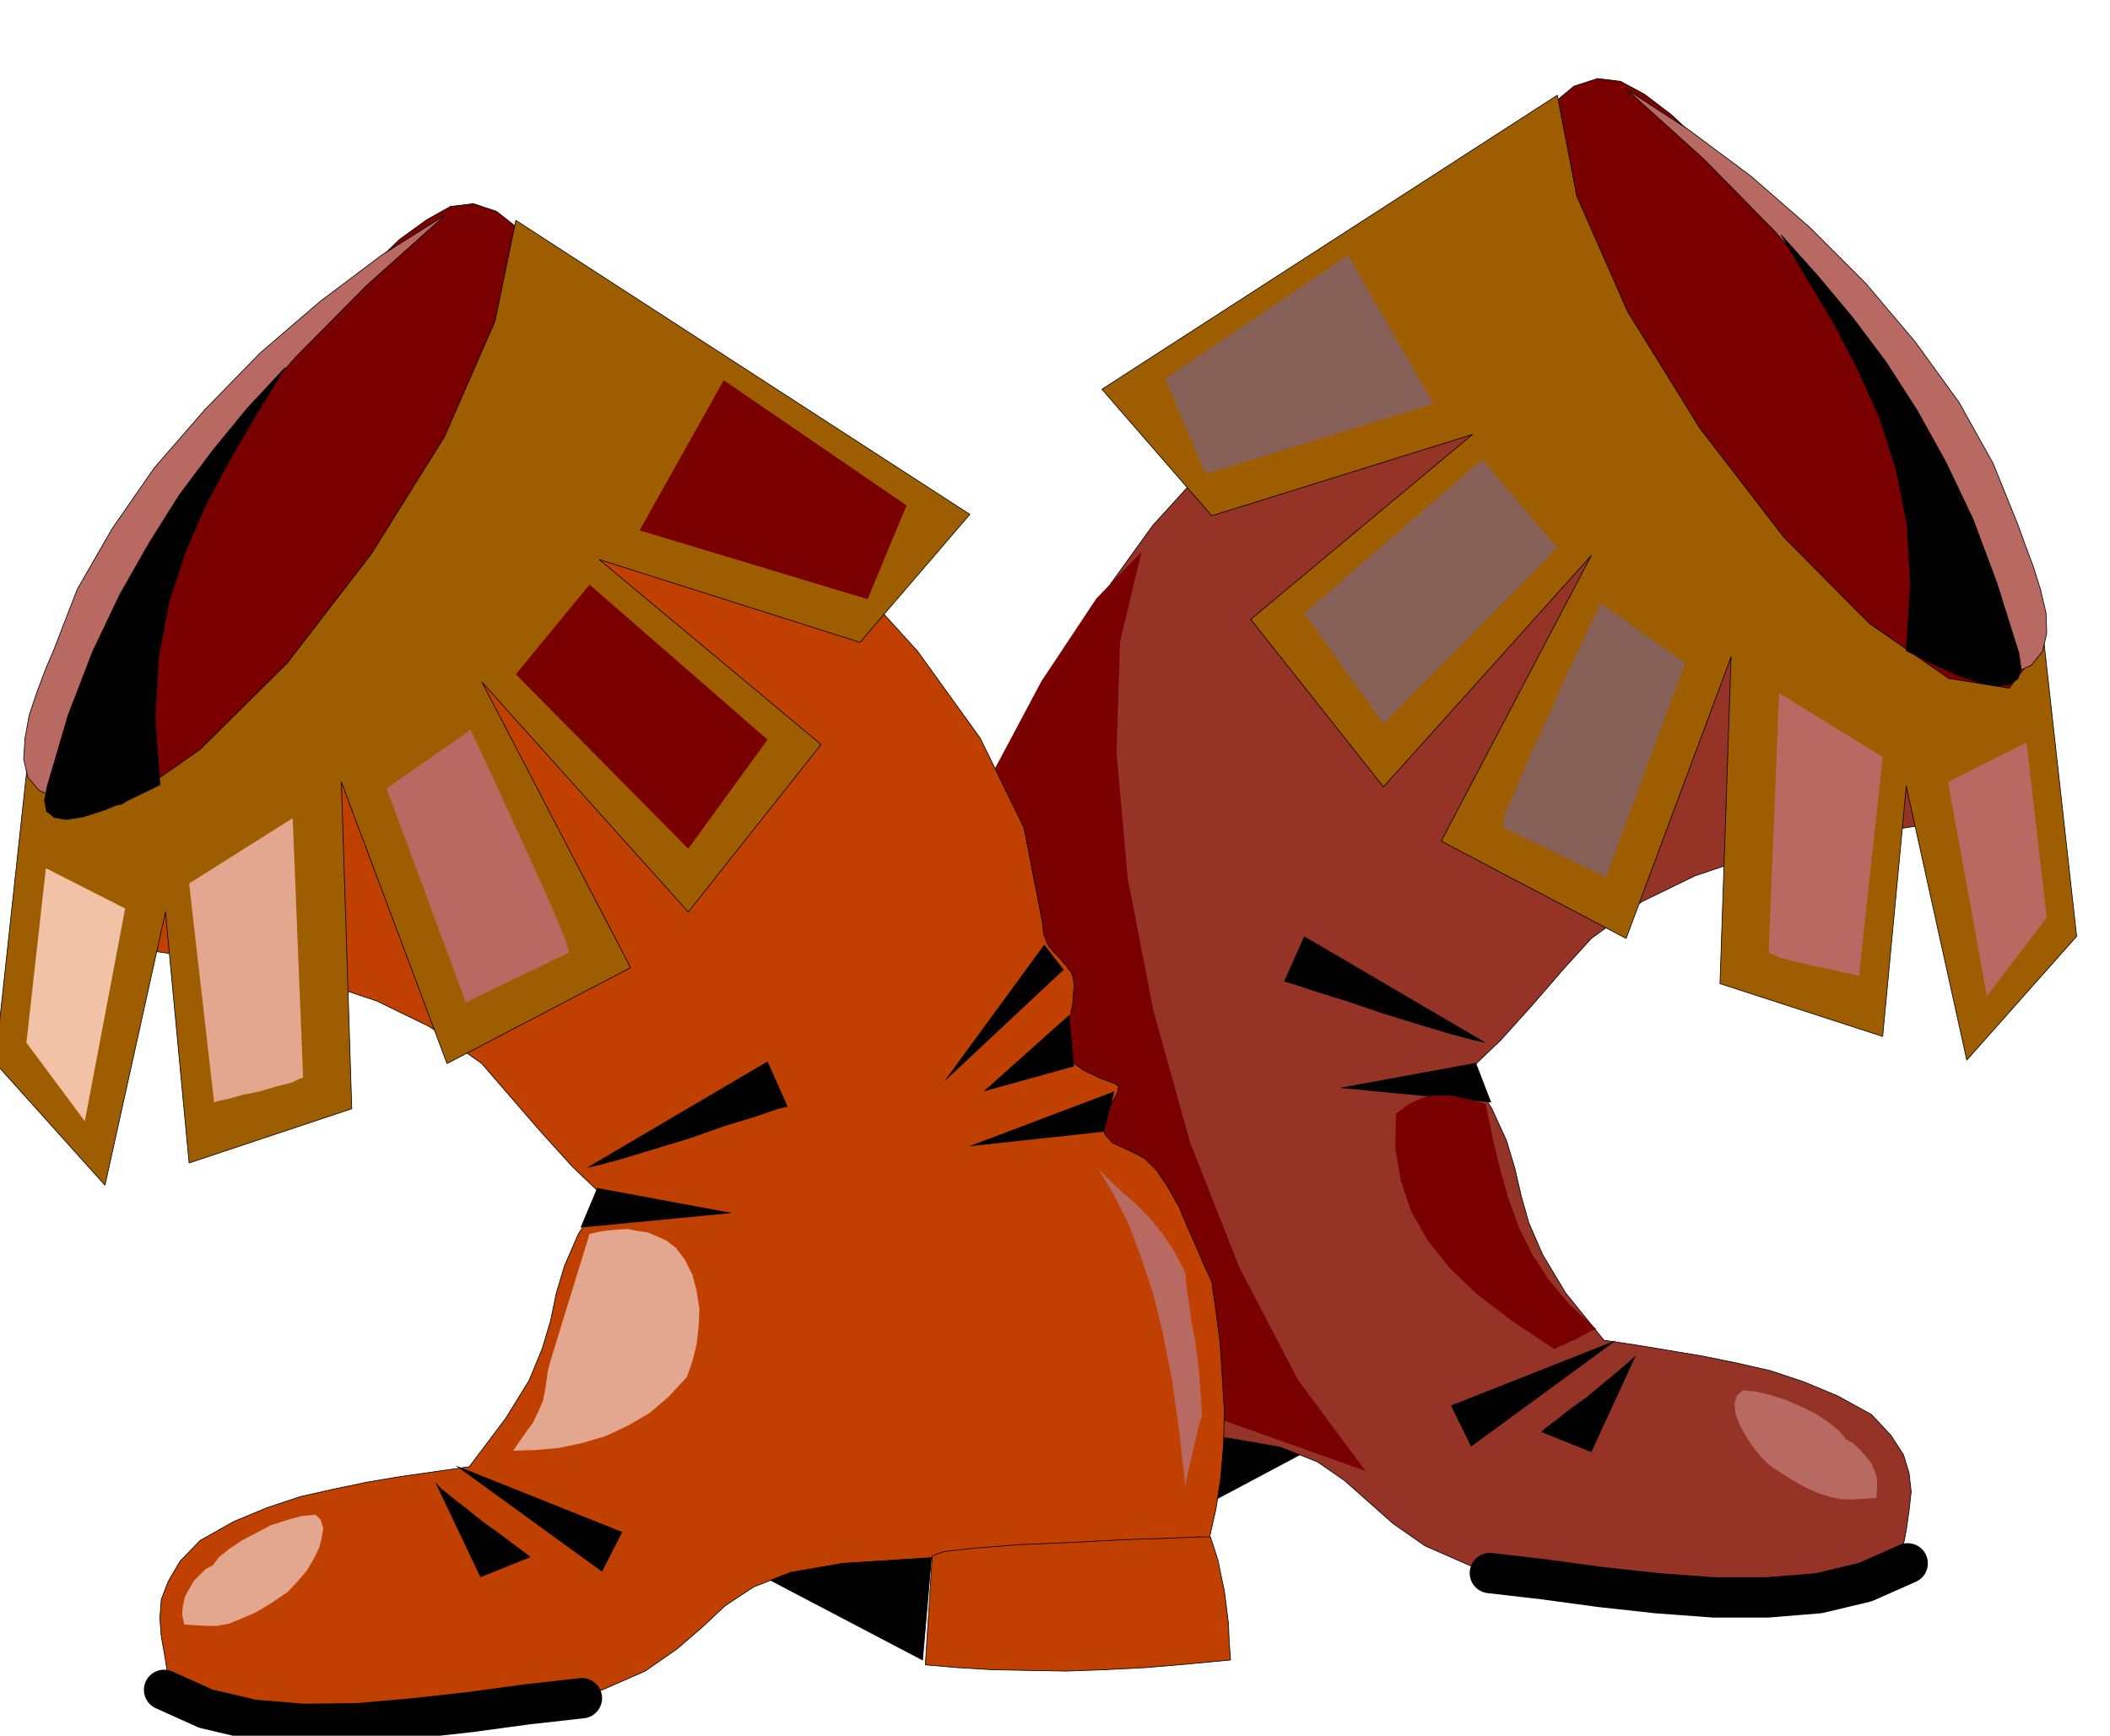 <svg xmlns="http://www.w3.org/2000/svg" width="490.455" height="403.485" fill-rule="evenodd" stroke-linecap="round" preserveAspectRatio="none" viewBox="0 0 3035 2497"><style>.pen0{stroke:#000;stroke-width:1;stroke-linejoin:round}.brush1{fill:#7a0000}.brush2{fill:#000}.brush4{fill:#9e5e00}.pen1{stroke:#000;stroke-width:58;stroke-linejoin:round}.pen2{stroke:none}.brush6{fill:#b86961}.pen3{stroke:none}.brush7{fill:#bf4000}.brush8{fill:#e3a68f}</style><path d="m2229 153 35-29 34-11 33 4 35 19 38 29 45 42 52 52 63 61 322 438 20 42 16 40 10 36 5 34-4 30-11 31-20 29-30 30-132-90-118-99-104-109-89-113-75-118-58-118-43-117-24-113z" class="pen0 brush1"/><path d="m1639 2045 16 162 263-140 21-32-300 10z" class="pen0 brush2"/><path d="m2307 1928 47 7 48 8 48 8 49 10 48 11 48 16 48 20 49 27 28 30 18 28 8 26 3 27-3 27-4 28-6 31-4 35-528 11-90-26-64-28-46-32-35-31-35-31-39-27-53-21-74-13-526-36-12-44-8-45-4-48v-48l1-49 5-48 6-45 9-42 9-24 10-26 12-29 14-29 14-28 17-24 19-18 22-10 23-13 11-14v-15l-4-15-8-15-6-12-3-10 7-5 9-4 12-4 11-6 12-5 9-8 9-8 5-11 3-11-2-14-2-14-3-15-3-13-3-15v-12l1-12 5-8 5-8 6-7 7-6 7-6 5-8 5-8 3-11 3-13 26-139 62-130 90-125 109-120 119-119 121-118 115-120 102-123 19 104 36 120 54 129 73 136 92 136 115 134 137 125 162 114-79 20-80 15-80 12-79 15-79 18-77 26-76 37-73 53-40 44-45 52-45 50-47 45 34 54 21 46 12 40 9 39 11 39 20 46 33 55 55 68z" class="pen0" style="fill:#943326"/><path d="m2940 924 47 423-158 178-87-394-34 360-234-76 16-470-151 405-266-140 216-411-299 333-191-241 319-266-375 117-158-182 655-423 28 145 73 166 104 168 121 157 123 124 114 79 87 14 50-66z" class="pen0 brush4"/><path fill="none" d="m2744 2249-61 27-67 16-74 6h-77l-81-6-82-9-81-11-78-9" class="pen1"/><path d="m2325 1928-209 153-29-59 238-94zm28 22-64 139-72-29 5-5 15-11 20-16 25-18 24-20 22-18 16-14 9-8zm-230-421-196 36 218 21-22-57zm14-29-261-153-29 65 11 3 33 11 45 14 53 18 52 16 47 14 34 9 15 3z" class="pen2 brush2"/><path d="m1876 882 114 159 250-253-108-127-256 221zm186-301-123-214-263 178 58 137 328-101zm99 609 149 72 114-308-121-86-7 13-17 36-24 50-26 59-27 58-22 52-16 37-3 17z" class="pen2" style="fill:#876157"/><path d="m2544 1370 15-373 149 92-34 315-7-2-15-3-22-5-24-5-25-6-20-5-14-6-3-2zm258-245 113-57 29 252-86 113-56-308z" class="pen2 brush6"/><path d="m2339 128 89 58 90 67 85 74 81 81 71 84 63 87 49 88 36 89 10 28 12 32 10 32 8 34 1 29-6 26-16 20-27 12-23-108-36-107-51-106-63-105-78-105-90-104-102-104-113-102z" class="pen0 brush6"/><path d="m751 333-37-29-33-11-33 4-34 19-40 29-43 42-52 52-61 61L95 938l-21 42-16 40-11 36-4 34 2 30 12 31 20 29 31 30 131-89 118-99 104-108 90-113 73-119 59-118 41-118 27-113z" class="pen0 brush1"/><path d="m1341 2227-14 161-265-139-21-34 300 12z" class="pen0 brush2"/><path d="m1642 794-65 67-79 119-82 154-72 175-54 178-23 169 19 142 73 103 605 215-97-131-84-161-71-180-53-190-37-191-16-180 5-160 31-129z" class="pen3 brush1"/><path d="m675 2110-49 7-49 7-48 8-48 10-49 11-48 16-48 20-48 27-29 30-17 29-10 26-2 27 2 26 5 28 5 31 6 36 528 9 88-26 64-28 46-32 36-31 33-31 41-27 53-21 75-13 527-34 10-44 7-46 4-48 1-48-3-49-3-48-6-46-6-42-11-24-11-26-13-29-12-29-16-28-16-24-18-18-20-10-26-12-11-13-2-16 6-15 7-15 7-12 2-10-5-4-11-4-11-4-12-6-11-5-11-8-7-8-6-11-1-11 1-15 2-14 3-15 3-13 1-15 1-11-1-12-3-8-7-9-6-7-6-7-6-6-7-8-4-8-4-11-1-13-27-139-63-129-90-125-108-119-120-119-121-119-115-121-100-123-20 104-36 120-54 129-72 136-94 136-114 134-138 125-160 114 78 20 80 15 80 12 80 15 78 18 78 26 76 37 75 53 38 44 45 52 47 52 45 43-36 54-20 46-12 40-8 39-12 40-19 46-34 55-52 69z" class="pen0 brush7"/><path d="m39 1104-46 425 158 176 87-393 34 361 234-78-15-470 152 405 264-138-214-411 297 331 191-241-319-266 375 119 158-184-653-423-30 145-73 167-105 168-121 157-125 124-113 79-88 13-48-66z" class="pen0 brush4"/><path d="m1341 2238-10 157 46 4 50 3 52 1 55 1 55-2 59-3 59-5 63-6-2-27-1-25-3-25-3-23-5-23-4-20-6-19-5-15h-18l-45 2-64 2-73 4-74 3-64 5-45 5-17 6z" class="pen0 brush7"/><path fill="none" d="m236 2431 60 27 68 16 73 6 78-1 80-7 81-9 81-11 80-9" class="pen1"/><path d="m655 2108 211 153 29-57-240-96zm-29 24 65 137 72-29-6-5-15-11-21-16-24-17-25-20-22-17-17-14-7-8zm904-737-172 161 144-197 28 36zm8 65-123 110 130-36-7-74zm65 110-209 79 194-21 15-58zm-744 139 194 36-218 21 24-57zm-15-29 260-153 29 65-13 3-32 11-46 14-51 18-53 16-46 14-34 9-14 3z" class="pen2 brush2"/><path d="m1104 1064-114 157-248-251 106-129 256 223zM920 763l121-216 263 180-56 135-328-99z" class="pen2 brush1"/><path d="m819 1370-149 72-114-308 121-84 6 13 17 36 23 50 27 59 26 57 23 52 15 37 5 16z" class="pen2 brush6"/><path d="m436 1550-15-373-149 94 36 315 5-2 15-3 21-6 25-5 23-7 21-5 13-6 5-2z" class="pen2 brush8"/><path d="m180 1307-114-58-28 251 84 113 58-306z" class="pen2" style="fill:#f2c2a6"/><path d="m641 309-92 58-89 67-86 74-79 81-73 84-61 88-50 87-34 88-12 28-12 32-11 33-6 33-2 30 6 26 16 19 28 13 21-108 37-107 50-107 65-105 77-105 91-104 102-103 114-102z" class="pen0 brush6"/><path d="m454 2179-21 2-21 6-22 7-21 11-21 11-18 12-15 12-9 12-10 5-9 9-8 8-7 12-6 11-3 13-1 13 3 14 15 1 16 1h15l18-3 17-7 21-9 22-13 25-17 14-15 13-15 10-17 8-16 4-16 2-13-4-12-7-7z" class="pen3 brush8"/><path d="m2507 2000 19 2 21 5 22 7 23 10 20 10 18 12 15 12 11 13 9 5 9 8 8 9 9 11 5 11 4 12v13l-1 15-17 1-16 1h-16l-16-3-19-6-20-9-22-13-25-16-15-14-12-15-11-17-8-15-6-16-1-14 3-11 9-8zm-928-320 15 16 16 15 16 14 16 15 15 16 16 20 16 24 16 31 2 24 4 24 3 24 5 24 3 24 3 27 2 27 2 31-4 12-3 13-3 13-3 13-3 13-3 13-3 13-2 13-9-81-10-72-13-66-14-58-18-54-18-48-22-43-22-37z" class="pen3 brush6"/><path d="m2137 1588-18-5-15-3-15-4h-30l-15 4-17 8-19 14-1 50 8 47 15 44 24 42 31 39 41 39 50 38 60 40 7-4 8-3 7-4 8-3 7-4 8-4 7-4 8-3-39-36-30-36-24-37-18-37-15-41-12-42-11-46-10-49z" class="pen3 brush1"/><path d="m848 1775-56 182-4 15-2 15-2 13-3 15-6 14-8 17-13 18-16 23 32-1 34-3 33-7 34-10 32-15 31-18 28-24 26-28 8-23 6-24 3-26 1-25-4-26-6-23-11-22-13-17-13-10-13-6-14-6-14-2-16-3-16 1-19 2-19 4z" class="pen3 brush8"/><path d="m2562 338 52 58 51 61 48 64 45 70 41 74 39 82 34 91 32 102 3 21-4 15-11 8-17 3-25-4-30-10-36-16-42-21 6-97-5-86-16-79-23-72-31-69-34-66-39-65-38-64zM410 529l-54 58-50 61-48 64-44 70-42 74-39 82-35 91-30 102-4 21 3 15 11 9 18 3 24-4 31-10 36-15 43-21-7-97 5-87 15-79 24-73 30-69 35-65 38-65 40-65z" class="pen0 brush2"/></svg>
